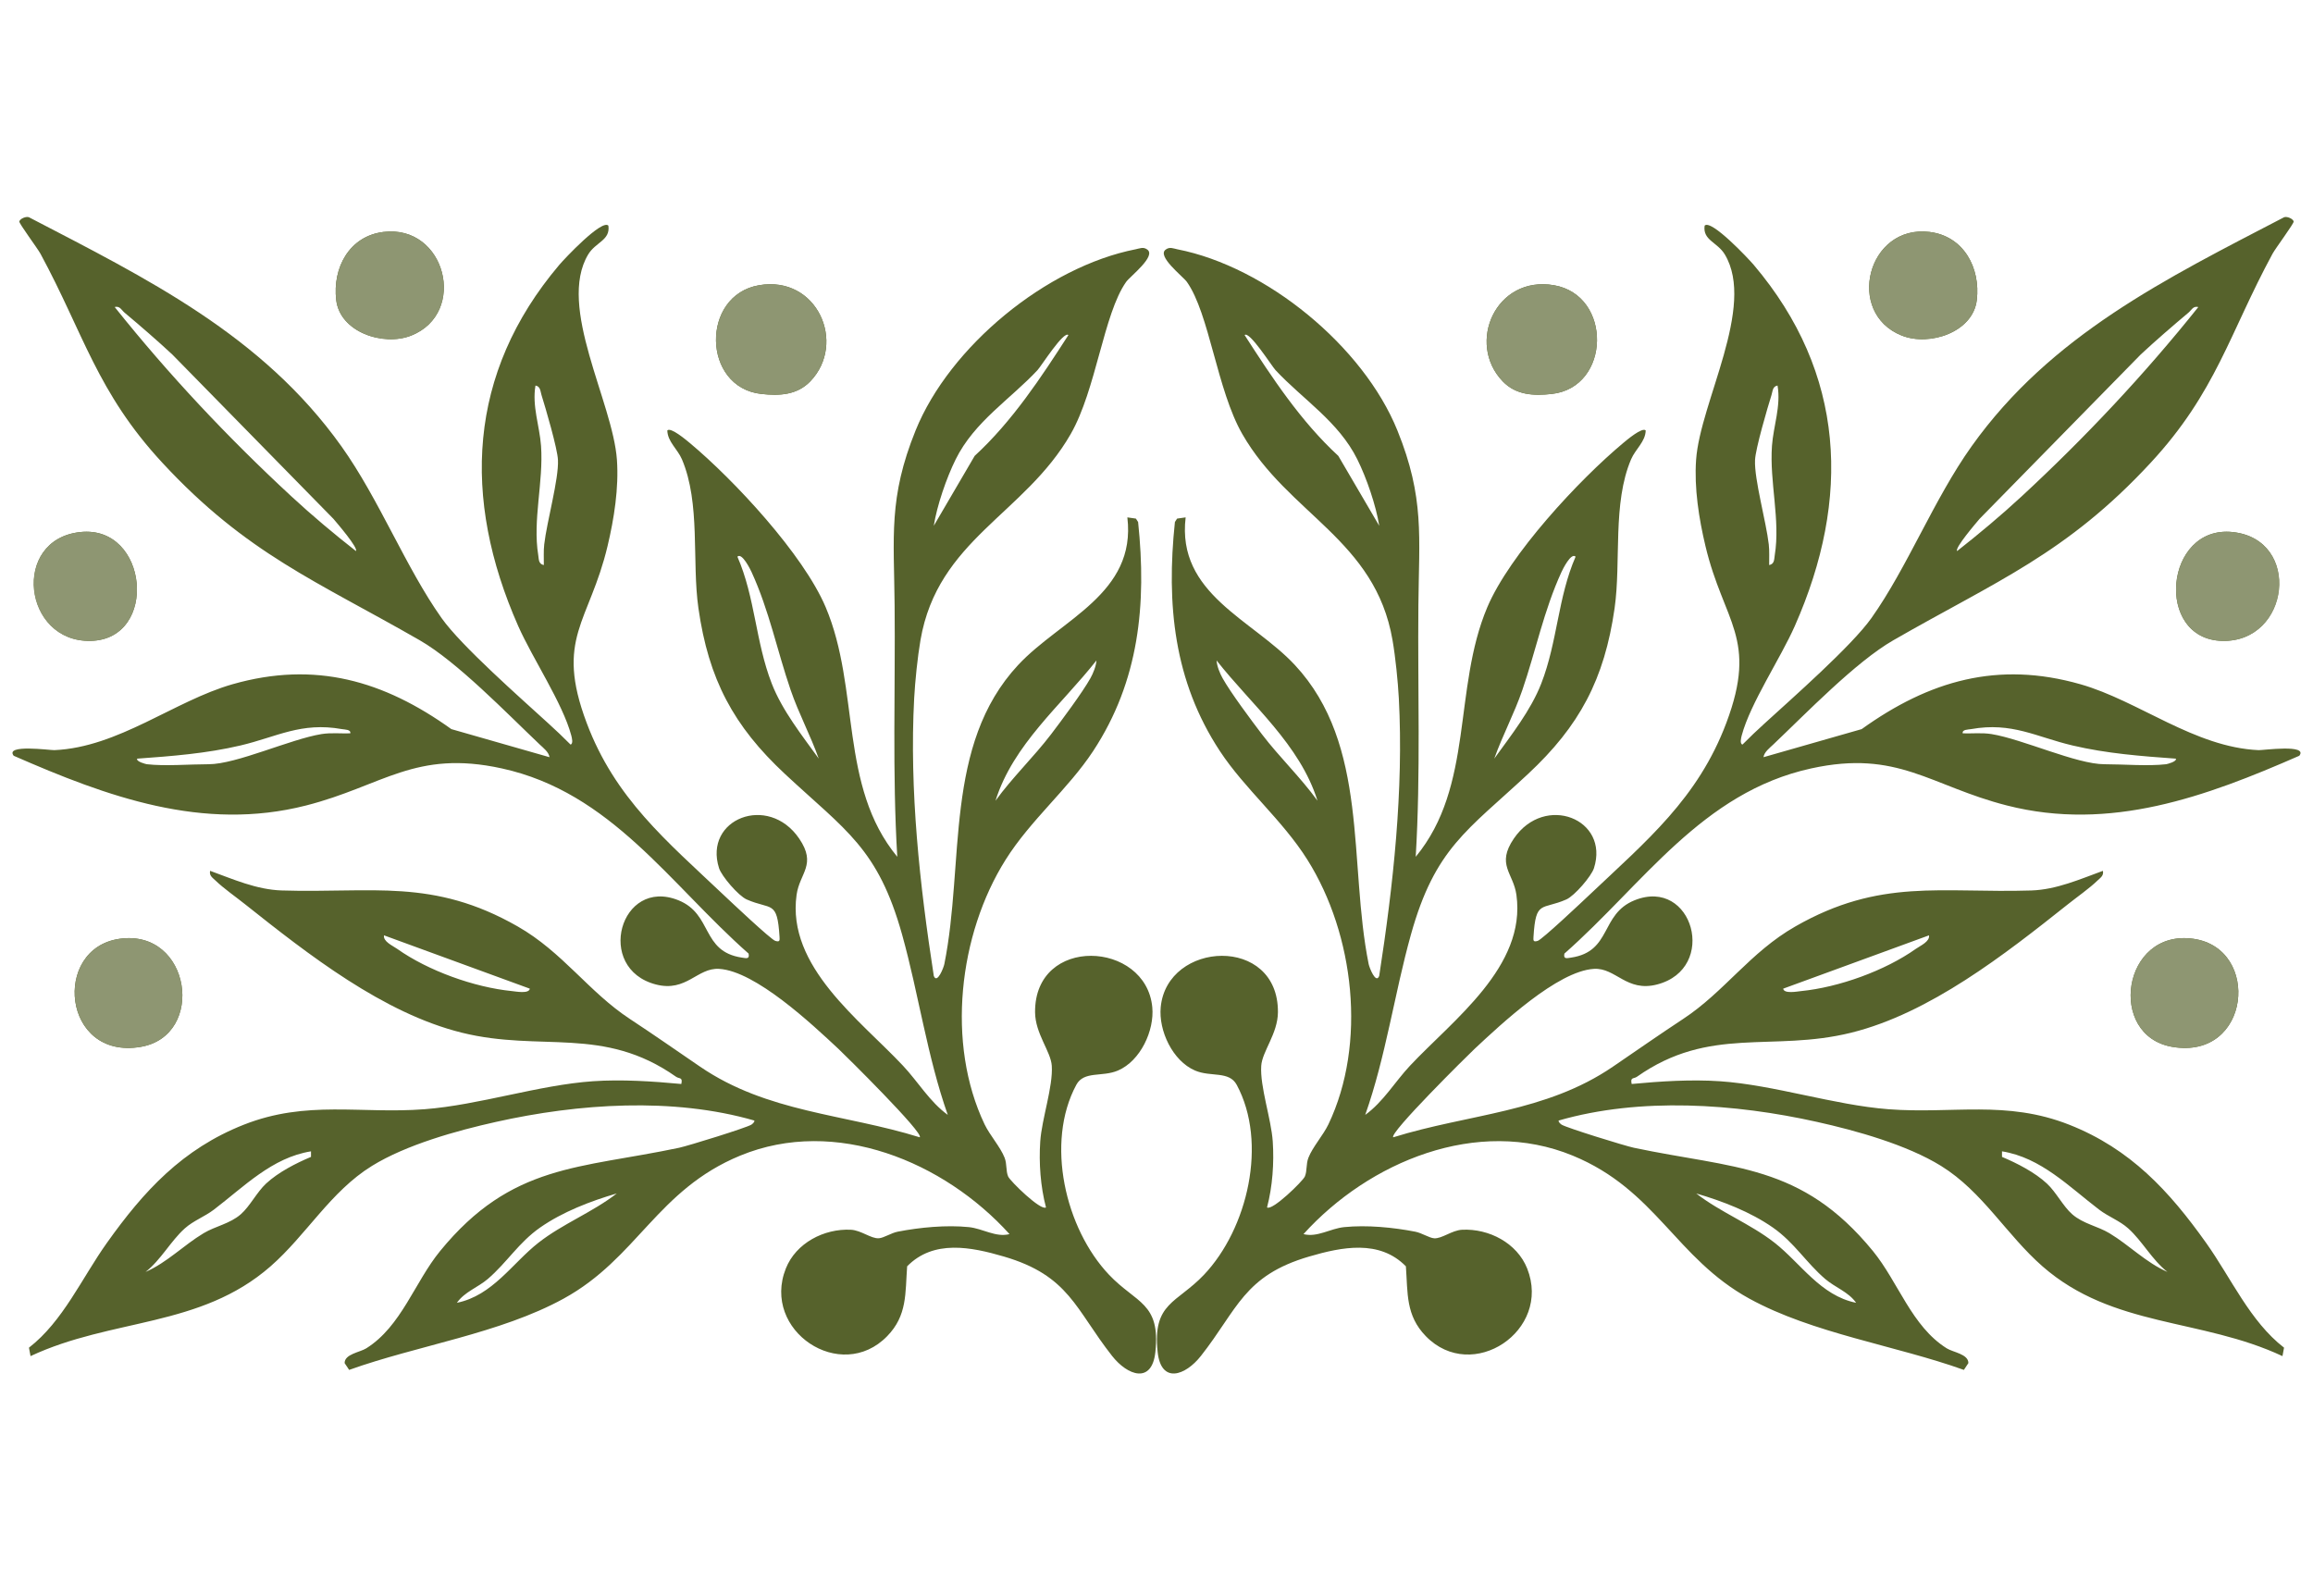 <svg width="100" height="69" viewBox="0 0 100 69" fill="none" xmlns="http://www.w3.org/2000/svg">
<path d="M16.572 10.028C15.101 10.211 14.371 11.582 14.536 12.971C14.7 14.364 16.578 14.983 17.776 14.509C20.233 13.536 19.267 9.693 16.572 10.028ZM32.82 12.331C30.287 12.763 30.352 16.749 32.913 17.032C33.701 17.119 34.462 17.081 35.035 16.485C36.615 14.835 35.331 11.902 32.82 12.331ZM3.475 23.002C0.471 23.32 1.007 27.774 3.922 27.707C6.866 27.638 6.423 22.69 3.475 23.002ZM5.169 40.587C2.238 41.005 2.692 45.834 6.081 45.26C8.914 44.778 8.257 40.147 5.169 40.587Z" fill="#56622C"/>
<path d="M47.404 28.553C47.387 28.803 47.264 29.105 47.143 29.322C46.797 29.94 45.901 31.142 45.443 31.744C44.685 32.737 43.775 33.602 43.04 34.617C43.803 32.184 45.87 30.5 47.404 28.553ZM41.318 19.859C42.128 18.223 43.68 17.263 44.857 16C45.024 15.819 45.987 14.292 46.191 14.486C45.005 16.328 43.765 18.213 42.139 19.709L40.371 22.732C40.51 21.855 40.917 20.668 41.318 19.859ZM33.366 29.553C32.661 27.741 32.65 25.828 31.881 24.067C32.077 23.872 32.442 24.622 32.492 24.729C33.256 26.392 33.601 28.139 34.182 29.83C34.529 30.843 35.04 31.79 35.397 32.797C34.671 31.791 33.818 30.714 33.366 29.553ZM23.529 23.536C23.495 23.833 23.516 24.131 23.512 24.43C23.277 24.38 23.3 24.186 23.271 24.005C23.022 22.477 23.503 20.837 23.391 19.276C23.329 18.414 22.997 17.558 23.151 16.668C23.368 16.705 23.36 16.913 23.41 17.074C23.587 17.638 24.102 19.393 24.123 19.888C24.161 20.721 23.642 22.549 23.529 23.536ZM15.387 23.823C14.447 23.087 13.484 22.28 12.598 21.459C9.854 18.921 7.293 16.197 4.958 13.273C5.186 13.22 5.247 13.399 5.383 13.515C6.038 14.064 6.83 14.748 7.451 15.328L14.415 22.431C14.559 22.601 15.502 23.697 15.387 23.823ZM22.135 42.848C20.5 42.685 18.506 41.968 17.17 41.021C16.979 40.887 16.557 40.705 16.602 40.438L22.906 42.743C22.871 42.977 22.298 42.863 22.135 42.848ZM13.446 50.016C12.79 50.291 12.027 50.683 11.505 51.168C11.102 51.542 10.805 52.153 10.409 52.498C9.937 52.909 9.315 53.008 8.802 53.316C7.938 53.834 7.225 54.583 6.292 54.99C6.956 54.474 7.378 53.656 7.988 53.109C8.36 52.774 8.846 52.601 9.242 52.3C10.547 51.307 11.761 50.045 13.446 49.776V50.016ZM23.279 53.727C22.153 54.609 21.294 56.013 19.753 56.324C20.086 55.849 20.662 55.66 21.088 55.295C21.916 54.587 22.42 53.722 23.351 53.071C24.325 52.391 25.529 51.929 26.666 51.596C25.615 52.413 24.33 52.905 23.279 53.727ZM47.949 55.113C46.055 53.116 45.187 49.404 46.532 46.902C46.863 46.286 47.655 46.576 48.337 46.281C49.306 45.864 49.914 44.556 49.818 43.545C49.545 40.668 44.728 40.425 44.75 43.76C44.756 44.69 45.433 45.456 45.473 46.08C45.531 46.978 45.04 48.375 44.974 49.347C44.911 50.277 44.985 51.3 45.222 52.2C45.002 52.363 43.676 51.066 43.587 50.865C43.481 50.621 43.542 50.33 43.432 50.05C43.25 49.587 42.795 49.082 42.568 48.609C40.902 45.12 41.445 40.401 43.474 37.173C44.561 35.444 46.179 34.114 47.261 32.471C49.253 29.442 49.578 26.121 49.205 22.568L49.11 22.421L48.74 22.368C49.135 25.674 45.855 26.78 44.021 28.747C40.793 32.212 41.709 37.311 40.827 41.682C40.797 41.834 40.516 42.555 40.372 42.194C39.766 38.279 39.312 34.168 39.523 30.191C39.563 29.45 39.67 28.405 39.796 27.674C40.545 23.326 44.295 22.24 46.29 18.766C47.392 16.846 47.712 13.568 48.687 12.188C48.853 11.951 50.021 11.061 49.591 10.782C49.426 10.662 49.265 10.745 49.098 10.777C45.246 11.534 41.057 14.974 39.585 18.609C38.405 21.525 38.651 23.194 38.678 26.183C38.712 29.803 38.576 33.431 38.793 37.042C36.264 33.977 37.191 29.781 35.698 26.252C34.733 23.972 31.747 20.758 29.822 19.151C29.68 19.034 29.003 18.457 28.851 18.608C28.861 19.095 29.292 19.413 29.482 19.856C30.295 21.761 29.906 24.269 30.196 26.297C30.635 29.37 31.71 31.387 33.942 33.466C36.562 35.908 37.957 36.665 39.003 40.411C39.72 42.985 40.085 45.672 40.976 48.2C40.194 47.634 39.691 46.767 39.04 46.074C37.18 44.091 34.008 41.789 34.439 38.689C34.571 37.737 35.323 37.386 34.551 36.253C33.217 34.296 30.407 35.404 31.087 37.533C31.199 37.881 31.925 38.728 32.282 38.886C33.351 39.356 33.602 38.894 33.702 40.498C33.713 40.662 33.714 40.735 33.521 40.678C33.331 40.622 31.586 38.975 31.274 38.681C28.816 36.353 26.591 34.518 25.363 31.251C23.984 27.583 25.478 26.924 26.268 23.605C26.55 22.418 26.758 21.099 26.672 19.877C26.496 17.382 24.077 13.264 25.428 11.003C25.752 10.463 26.393 10.391 26.303 9.755C26.023 9.463 24.4 11.191 24.179 11.452C20.209 16.137 19.97 21.552 22.401 27.058C23.024 28.469 24.326 30.4 24.698 31.794C24.725 31.895 24.792 32.156 24.667 32.19C24.356 31.875 24.03 31.567 23.705 31.272C22.515 30.185 19.949 27.93 19.094 26.725C17.536 24.529 16.396 21.589 14.761 19.296C11.329 14.479 6.354 12.048 1.249 9.391C1.113 9.344 0.859 9.463 0.835 9.576C0.818 9.657 1.624 10.74 1.747 10.965C3.616 14.415 4.189 16.952 7.018 20.005C10.662 23.943 13.705 25.128 18.142 27.678C19.772 28.616 21.915 30.841 23.335 32.188C23.489 32.334 23.729 32.515 23.757 32.736L19.514 31.522C16.59 29.426 13.621 28.564 10.052 29.582C7.533 30.302 5.126 32.309 2.35 32.431C2.171 32.438 0.195 32.161 0.592 32.674C4.637 34.444 8.768 35.962 13.231 34.824C16.555 33.976 17.945 32.4 21.696 33.221C26.422 34.254 28.964 38.232 32.365 41.227C32.416 41.482 32.253 41.426 32.073 41.4C30.309 41.135 30.822 39.525 29.335 38.923C26.811 37.901 25.7 41.876 28.361 42.563C29.68 42.903 30.145 41.83 31.09 41.887C32.667 41.983 35.101 44.276 36.25 45.347C36.534 45.613 39.966 49.004 39.764 49.169C36.509 48.155 33.18 48.105 30.267 46.115C29.245 45.417 28.269 44.735 27.234 44.054C25.444 42.878 24.337 41.17 22.382 40.053C18.71 37.953 16.083 38.621 12.178 38.497C11.092 38.462 10.079 38.011 9.083 37.648C9.039 37.862 9.192 37.948 9.323 38.074C9.661 38.402 10.213 38.788 10.602 39.099C13.322 41.26 16.568 43.807 19.971 44.647C23.399 45.495 26.074 44.332 29.228 46.551C29.372 46.652 29.525 46.555 29.456 46.864C28.226 46.748 26.874 46.659 25.637 46.745C23.293 46.907 20.711 47.774 18.358 47.955C15.592 48.168 13.264 47.549 10.539 48.625C7.892 49.671 6.22 51.486 4.618 53.739C3.539 55.254 2.724 57.125 1.252 58.264L1.32 58.629C4.842 56.979 8.651 57.409 11.693 54.751C13.252 53.388 14.286 51.516 16.079 50.407C17.56 49.491 19.745 48.881 21.451 48.502C25.005 47.709 29.087 47.428 32.609 48.443C32.646 48.489 32.536 48.59 32.487 48.621C32.276 48.757 29.746 49.54 29.363 49.621C25.055 50.533 22.122 50.302 19.029 54.084C17.926 55.432 17.355 57.338 15.838 58.291C15.562 58.465 14.897 58.538 14.899 58.931L15.095 59.225C18.05 58.166 21.617 57.653 24.365 56.145C27.559 54.394 28.402 51.444 32.005 49.96C36.127 48.263 40.821 50.228 43.645 53.354C43.053 53.509 42.487 53.112 41.886 53.052C40.915 52.953 39.768 53.063 38.812 53.249C38.529 53.305 38.209 53.52 37.996 53.534C37.661 53.557 37.229 53.188 36.788 53.166C35.628 53.108 34.413 53.739 33.975 54.84C32.907 57.526 36.35 59.829 38.356 57.767C39.231 56.87 39.134 55.91 39.219 54.747C40.361 53.581 41.986 53.909 43.403 54.324C46.23 55.152 46.492 56.603 48.08 58.621C48.753 59.476 49.804 59.846 49.952 58.447C50.177 56.314 49.124 56.352 47.949 55.113ZM15.144 31.705C14.731 31.718 14.315 31.671 13.902 31.736C12.553 31.955 10.222 33.04 9.02 33.04C8.201 33.04 7.13 33.13 6.352 33.04C6.303 33.034 5.882 32.927 5.929 32.799C7.435 32.69 8.918 32.577 10.393 32.23C11.968 31.86 13.015 31.205 14.784 31.522C14.911 31.545 15.177 31.533 15.144 31.705Z" fill="#56622C"/>
<path d="M32.819 12.33C35.33 11.902 36.614 14.835 35.033 16.484C34.461 17.08 33.699 17.118 32.911 17.03C30.351 16.748 30.285 12.762 32.819 12.33Z" fill="#8E9672"/>
<path d="M5.17 40.587C8.257 40.147 8.915 44.777 6.082 45.258C2.693 45.835 2.24 41.004 5.17 40.587Z" fill="#8E9672"/>
<path d="M16.572 10.028C19.267 9.693 20.234 13.536 17.777 14.509C16.578 14.983 14.701 14.364 14.536 12.973C14.371 11.582 15.101 10.211 16.572 10.029V10.028Z" fill="#8E9672"/>
<path d="M3.477 23.002C6.424 22.691 6.868 27.64 3.923 27.708C0.978 27.776 0.473 23.32 3.477 23.002Z" fill="#8E9672"/>
<path d="M83.429 10.028C84.9 10.211 85.63 11.582 85.465 12.972C85.3 14.364 83.423 14.983 82.224 14.509C79.767 13.537 80.734 9.693 83.429 10.028ZM67.18 12.331C69.714 12.763 69.648 16.749 67.088 17.032C66.3 17.119 65.538 17.082 64.966 16.485C63.385 14.835 64.67 11.902 67.18 12.331ZM96.525 23.002C99.529 23.32 98.993 27.774 96.079 27.708C93.134 27.639 93.577 22.691 96.525 23.002ZM94.831 40.587C97.762 41.006 97.309 45.835 93.919 45.26C91.086 44.779 91.743 40.147 94.831 40.587Z" fill="#56622C"/>
<path d="M52.597 28.553C52.614 28.803 52.736 29.105 52.858 29.322C53.203 29.94 54.099 31.142 54.558 31.744C55.316 32.737 56.225 33.602 56.96 34.617C56.197 32.184 54.131 30.501 52.597 28.553ZM58.682 19.859C57.872 18.223 56.32 17.264 55.144 16C54.976 15.819 54.013 14.292 53.809 14.486C54.996 16.328 56.235 18.213 57.861 19.71L59.63 22.732C59.49 21.855 59.084 20.668 58.682 19.859ZM66.634 29.553C67.339 27.742 67.35 25.828 68.119 24.067C67.924 23.872 67.558 24.622 67.509 24.729C66.745 26.392 66.399 28.14 65.818 29.83C65.471 30.843 64.961 31.79 64.603 32.798C65.329 31.791 66.182 30.714 66.634 29.553ZM76.471 23.536C76.505 23.833 76.484 24.131 76.488 24.43C76.723 24.38 76.7 24.186 76.729 24.005C76.978 22.477 76.498 20.837 76.609 19.277C76.671 18.414 77.004 17.558 76.85 16.668C76.632 16.706 76.641 16.913 76.59 17.074C76.413 17.638 75.899 19.393 75.877 19.888C75.839 20.721 76.358 22.549 76.471 23.536ZM84.614 23.823C85.553 23.087 86.516 22.281 87.403 21.46C90.146 18.921 92.707 16.197 95.042 13.274C94.814 13.22 94.753 13.4 94.618 13.515C93.963 14.064 93.171 14.748 92.55 15.328L85.585 22.431C85.442 22.601 84.498 23.697 84.614 23.823ZM77.866 42.848C79.501 42.685 81.494 41.968 82.831 41.021C83.021 40.887 83.443 40.705 83.398 40.438L77.094 42.743C77.13 42.977 77.702 42.864 77.866 42.848ZM86.554 50.016C87.21 50.292 87.973 50.683 88.496 51.169C88.898 51.542 89.195 52.153 89.592 52.498C90.064 52.909 90.686 53.008 91.199 53.316C92.062 53.834 92.775 54.584 93.708 54.99C93.045 54.474 92.623 53.656 92.013 53.109C91.64 52.774 91.154 52.601 90.759 52.3C89.454 51.307 88.24 50.045 86.554 49.776V50.016ZM76.721 53.727C77.848 54.609 78.706 56.014 80.248 56.324C79.914 55.85 79.338 55.66 78.912 55.295C78.084 54.587 77.581 53.723 76.649 53.071C75.675 52.391 74.471 51.929 73.335 51.597C74.385 52.413 75.671 52.905 76.721 53.727ZM52.051 55.114C53.945 53.116 54.814 49.404 53.469 46.902C53.138 46.286 52.346 46.576 51.663 46.281C50.694 45.864 50.086 44.556 50.182 43.545C50.455 40.668 55.272 40.425 55.25 43.76C55.244 44.69 54.568 45.456 54.528 46.08C54.469 46.978 54.96 48.376 55.026 49.347C55.089 50.277 55.015 51.301 54.779 52.2C54.998 52.363 56.325 51.067 56.413 50.865C56.519 50.621 56.458 50.331 56.569 50.05C56.751 49.587 57.205 49.083 57.432 48.61C59.098 45.12 58.555 40.402 56.526 37.173C55.44 35.444 53.822 34.115 52.74 32.471C50.747 29.442 50.422 26.121 50.796 22.568L50.89 22.421L51.26 22.368C50.865 25.674 54.145 26.78 55.979 28.747C59.208 32.212 58.292 37.312 59.173 41.682C59.204 41.834 59.484 42.556 59.628 42.194C60.235 38.279 60.688 34.168 60.477 30.191C60.437 29.45 60.331 28.405 60.204 27.674C59.455 23.326 55.705 22.241 53.71 18.766C52.609 16.846 52.289 13.568 51.314 12.188C51.148 11.952 49.98 11.061 50.409 10.783C50.574 10.662 50.735 10.745 50.903 10.778C54.754 11.534 58.943 14.974 60.415 18.61C61.595 21.525 61.349 23.194 61.322 26.183C61.289 29.803 61.424 33.431 61.207 37.042C63.736 33.978 62.809 29.782 64.302 26.252C65.268 23.972 68.253 20.759 70.178 19.152C70.32 19.034 70.998 18.457 71.15 18.608C71.14 19.095 70.708 19.414 70.519 19.856C69.705 21.762 70.094 24.27 69.805 26.297C69.365 29.37 68.29 31.387 66.058 33.466C63.439 35.908 62.043 36.665 60.998 40.411C60.281 42.985 59.916 45.672 59.024 48.2C59.807 47.635 60.31 46.767 60.96 46.074C62.82 44.091 65.993 41.789 65.561 38.689C65.429 37.737 64.677 37.387 65.45 36.253C66.784 34.297 69.594 35.404 68.913 37.533C68.802 37.882 68.075 38.728 67.719 38.886C66.649 39.356 66.398 38.894 66.299 40.499C66.288 40.662 66.286 40.735 66.479 40.678C66.67 40.622 68.415 38.975 68.726 38.681C71.185 36.353 73.409 34.519 74.637 31.251C76.016 27.583 74.522 26.924 73.733 23.605C73.45 22.418 73.243 21.099 73.329 19.877C73.505 17.382 75.923 13.264 74.572 11.003C74.248 10.463 73.608 10.391 73.698 9.755C73.978 9.463 75.6 11.191 75.821 11.452C79.792 16.137 80.031 21.552 77.599 27.058C76.977 28.469 75.674 30.4 75.302 31.795C75.275 31.895 75.209 32.156 75.334 32.19C75.644 31.875 75.97 31.567 76.295 31.272C77.485 30.185 80.051 27.93 80.906 26.725C82.465 24.529 83.605 21.589 85.239 19.296C88.671 14.479 93.646 12.049 98.752 9.391C98.888 9.344 99.141 9.463 99.165 9.576C99.182 9.657 98.376 10.74 98.253 10.966C96.385 14.415 95.811 16.952 92.983 20.006C89.338 23.943 86.296 25.128 81.858 27.679C80.228 28.616 78.085 30.841 76.665 32.188C76.511 32.334 76.271 32.515 76.243 32.736L80.487 31.522C83.41 29.426 86.379 28.564 89.948 29.583C92.467 30.302 94.875 32.309 97.651 32.431C97.829 32.439 99.806 32.161 99.408 32.674C95.363 34.445 91.233 35.962 86.77 34.824C83.446 33.977 82.056 32.4 78.305 33.221C73.579 34.254 71.037 38.232 67.635 41.227C67.584 41.482 67.748 41.426 67.927 41.4C69.692 41.135 69.179 39.525 70.666 38.923C73.189 37.901 74.3 41.876 71.639 42.563C70.32 42.904 69.856 41.83 68.911 41.887C67.333 41.983 64.899 44.276 63.751 45.347C63.467 45.613 60.035 49.004 60.236 49.169C63.491 48.155 66.82 48.105 69.733 46.115C70.755 45.418 71.732 44.735 72.766 44.054C74.556 42.878 75.663 41.17 77.618 40.054C81.291 37.953 83.917 38.621 87.823 38.498C88.908 38.462 89.922 38.011 90.917 37.649C90.961 37.862 90.808 37.948 90.677 38.074C90.339 38.402 89.787 38.789 89.398 39.099C86.679 41.26 83.432 43.807 80.029 44.648C76.601 45.495 73.927 44.332 70.772 46.551C70.628 46.652 70.475 46.555 70.544 46.864C71.774 46.748 73.126 46.66 74.363 46.746C76.708 46.907 79.29 47.774 81.642 47.955C84.409 48.168 86.736 47.55 89.461 48.625C92.108 49.671 93.781 51.486 95.383 53.739C96.461 55.254 97.276 57.126 98.748 58.264L98.68 58.629C95.158 56.979 91.349 57.409 88.308 54.751C86.748 53.388 85.715 51.517 83.921 50.407C82.44 49.491 80.255 48.881 78.55 48.502C74.995 47.71 70.913 47.428 67.391 48.443C67.355 48.489 67.464 48.59 67.514 48.622C67.725 48.758 70.254 49.54 70.638 49.621C74.945 50.533 77.878 50.303 80.972 54.084C82.074 55.432 82.645 57.338 84.162 58.291C84.439 58.466 85.103 58.538 85.101 58.931L84.906 59.225C81.95 58.166 78.384 57.653 75.635 56.146C72.441 54.394 71.598 51.444 67.995 49.961C63.873 48.263 59.18 50.229 56.355 53.354C56.947 53.509 57.513 53.112 58.115 53.052C59.085 52.954 60.232 53.063 61.188 53.25C61.472 53.305 61.792 53.52 62.004 53.535C62.339 53.558 62.772 53.188 63.212 53.166C64.373 53.108 65.588 53.739 66.026 54.841C67.093 57.526 63.65 59.829 61.644 57.767C60.77 56.87 60.867 55.91 60.782 54.747C59.639 53.581 58.014 53.909 56.598 54.324C53.771 55.152 53.509 56.603 51.92 58.621C51.247 59.476 50.197 59.846 50.049 58.447C49.823 56.314 50.876 56.352 52.051 55.114ZM84.856 31.705C85.27 31.718 85.686 31.671 86.098 31.736C87.448 31.955 89.779 33.04 90.981 33.04C91.799 33.04 92.87 33.13 93.649 33.04C93.697 33.034 94.118 32.927 94.072 32.799C92.566 32.69 91.082 32.577 89.608 32.23C88.032 31.86 86.986 31.205 85.216 31.522C85.089 31.545 84.823 31.533 84.856 31.705Z" fill="#56622C"/>
<path d="M67.181 12.33C64.67 11.902 63.387 14.836 64.967 16.484C65.539 17.08 66.301 17.118 67.089 17.031C69.649 16.748 69.715 12.762 67.181 12.33Z" fill="#8E9672"/>
<path d="M94.831 40.587C91.743 40.147 91.086 44.777 93.919 45.259C97.307 45.835 97.761 41.004 94.831 40.587Z" fill="#8E9672"/>
<path d="M83.428 10.028C80.733 9.693 79.767 13.537 82.224 14.509C83.422 14.983 85.299 14.364 85.464 12.973C85.629 11.582 84.899 10.211 83.428 10.029V10.028Z" fill="#8E9672"/>
<path d="M96.523 23.002C93.576 22.691 93.133 27.64 96.077 27.708C99.022 27.776 99.528 23.32 96.523 23.002Z" fill="#8E9672"/>
</svg>
